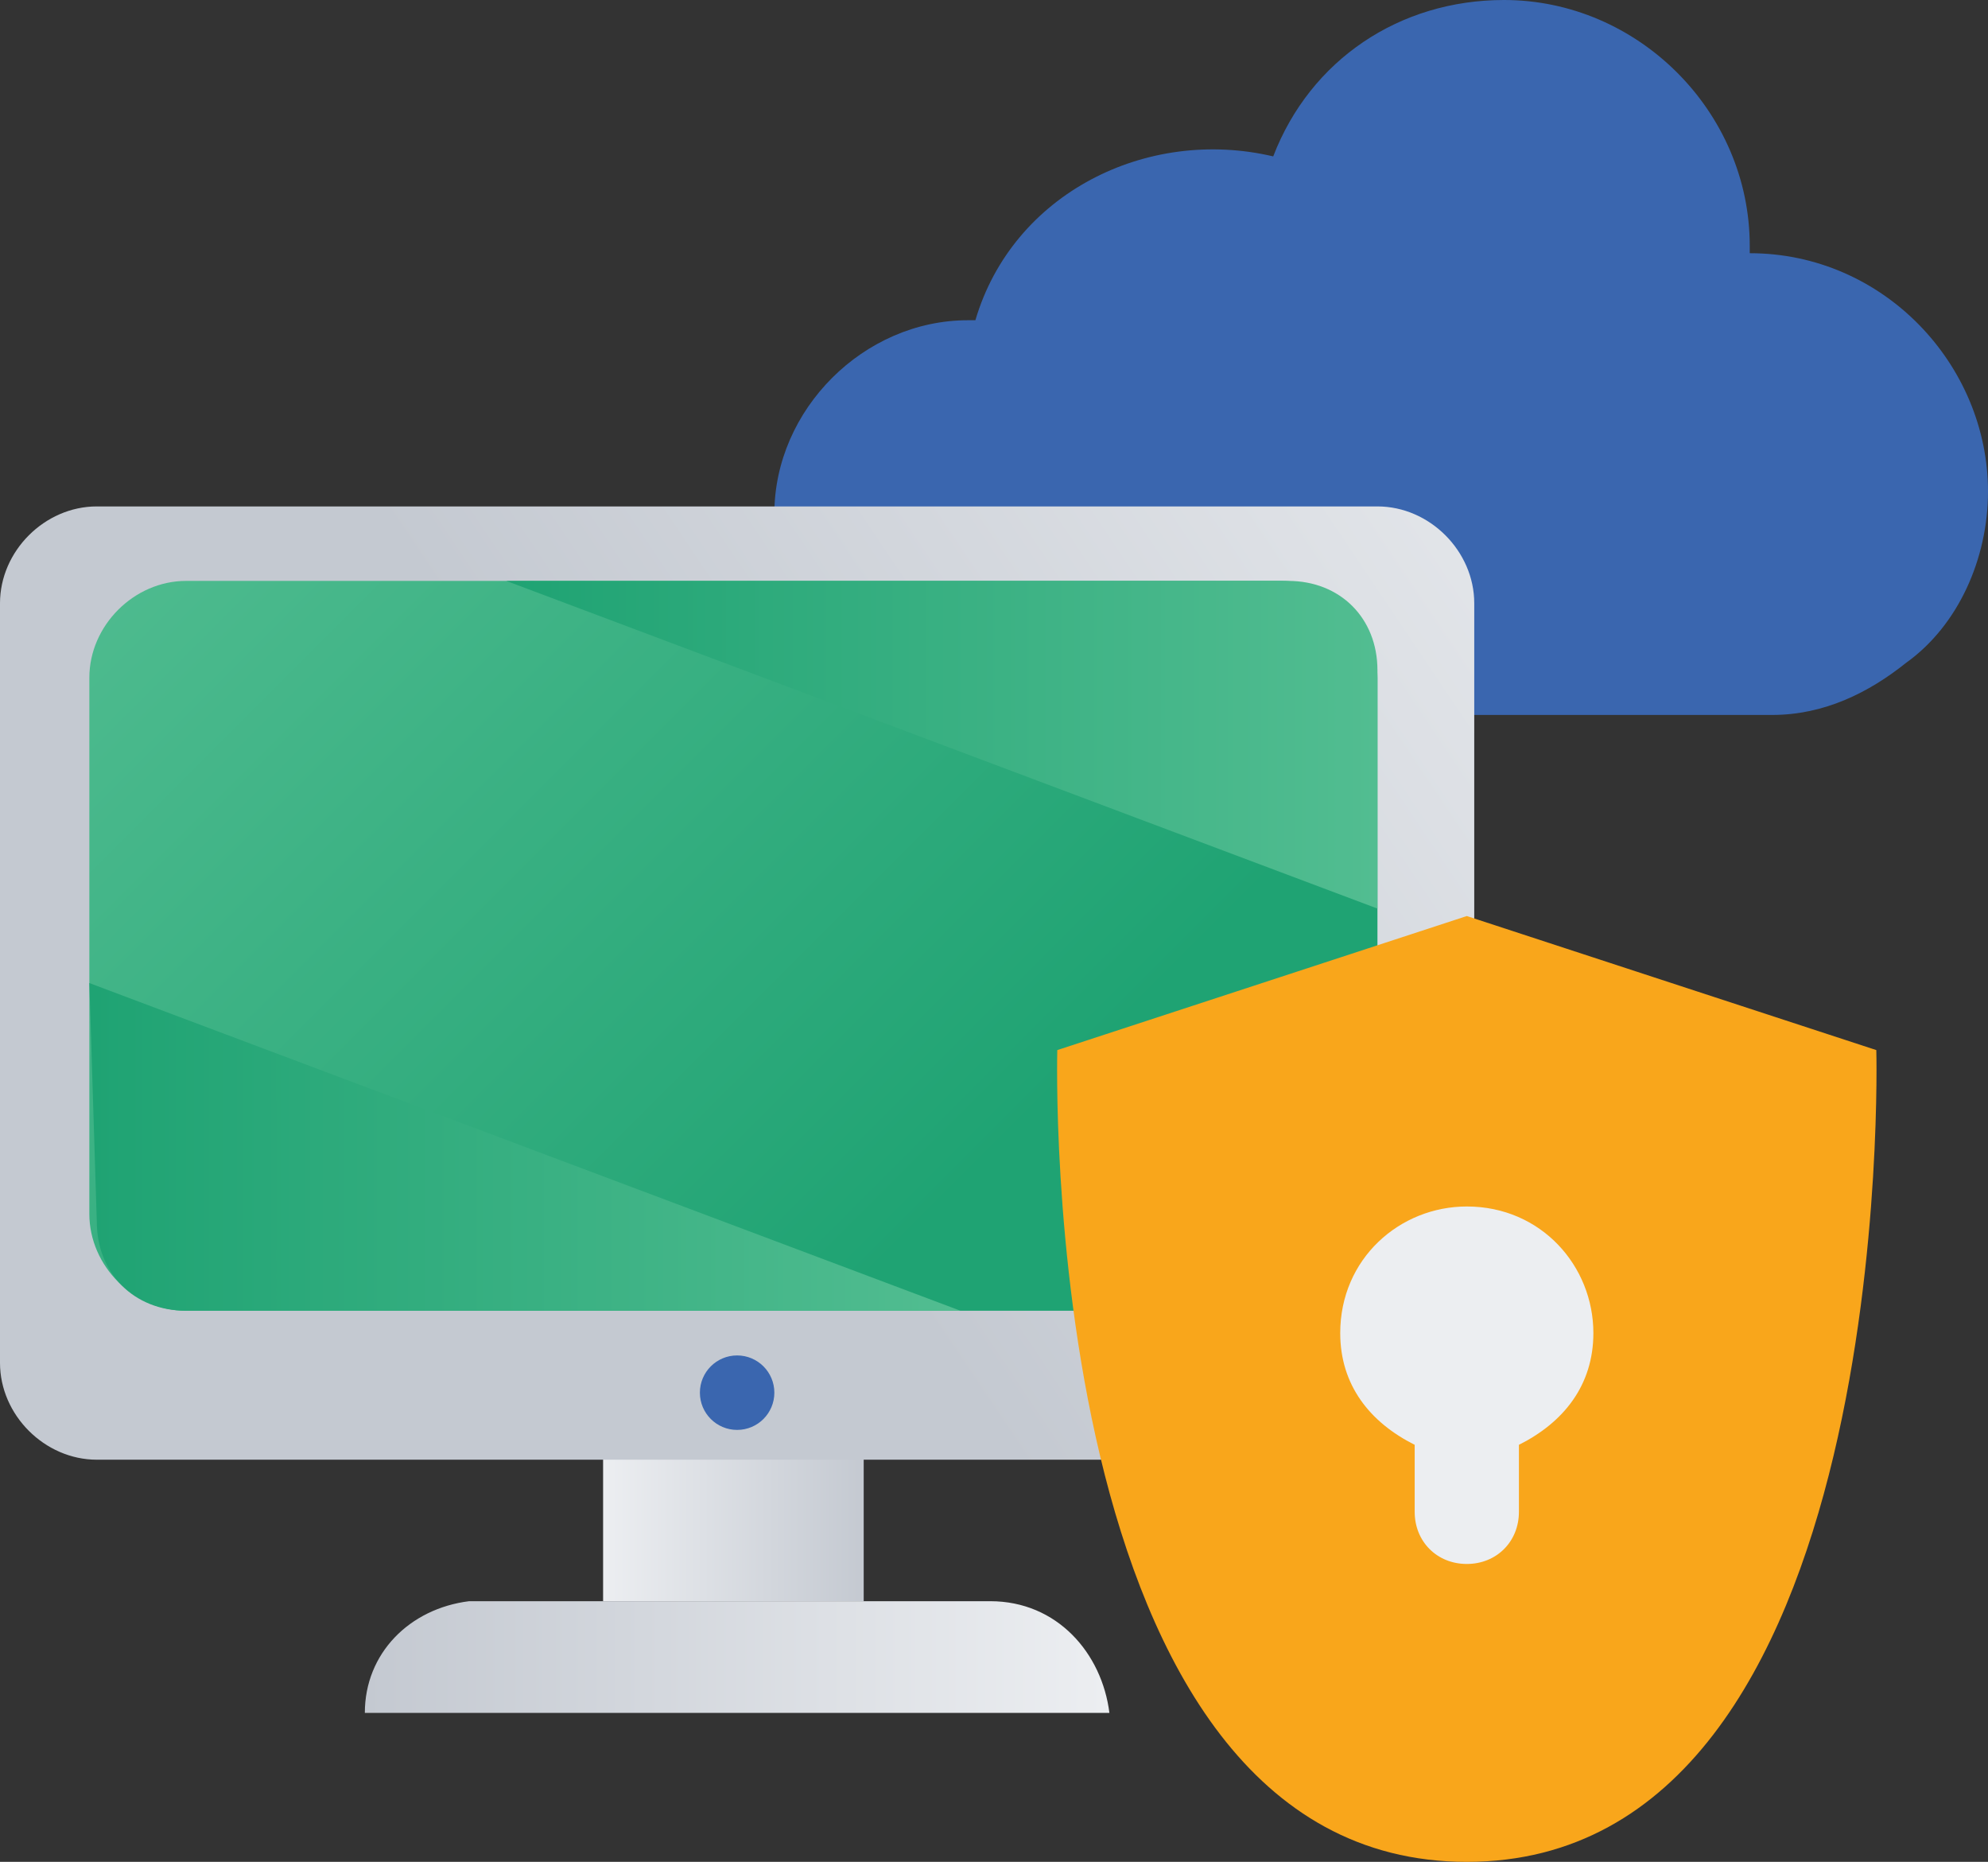 <?xml version="1.0" encoding="utf-8"?>
<!-- Generator: Adobe Illustrator 26.2.1, SVG Export Plug-In . SVG Version: 6.00 Build 0)  -->
<svg version="1.1" id="Layer_1" xmlns="http://www.w3.org/2000/svg" xmlns:xlink="http://www.w3.org/1999/xlink" x="0px" y="0px"
	 viewBox="0 0 26.7 25" style="enable-background:new 0 0 26.7 25;" xml:space="preserve">
<rect x="0" y="0" width="26.7" height="25" fill="#333333" stroke="none"/>
<style type="text/css">
	.st0{fill:#3A66AF;}
	.st1{fill:url(#SVGID_1_);}
	.st2{fill:url(#SVGID_00000181768908648587110250000008142229525713424058_);}
	.st3{fill:url(#SVGID_00000017486119766612932280000009240189618194038197_);}
	.st4{fill:url(#SVGID_00000106847923407643355670000017409041221042894014_);}
	.st5{fill:url(#SVGID_00000166634975846061103950000016073784320245147815_);}
	.st6{fill:url(#SVGID_00000155853518179891960250000002153926035188127650_);}
	.st7{fill:#F9A61B;}
	.st8{fill:#ECEEF1;}
</style>
<path class="st0" d="M26.7,6.6c0-1.7-1.4-3.2-3.2-3.2l0,0V3.3c0-1.8-1.5-3.3-3.3-3.3c-1.4,0-2.6,0.8-3.1,2.1c-1.7-0.4-3.5,0.5-4,2.2
	H13c-1.4,0-2.6,1.2-2.6,2.6v0v0.1c0,1.4,1.2,2.6,2.6,2.6h10.8c0.7,0,1.3-0.3,1.8-0.7C26.3,8.4,26.7,7.5,26.7,6.6z"/>
<linearGradient id="SVGID_1_" gradientUnits="userSpaceOnUse" x1="8.13" y1="6.947" x2="11.62" y2="6.947" gradientTransform="matrix(1 0 0 -1 0 27.023)">
	<stop  offset="0" style="stop-color:#ECEEF1"/>
	<stop  offset="1" style="stop-color:#C4C9D1"/>
</linearGradient>
<path class="st1" d="M8.1,18.7h3.5v2.8H8.1V18.7z"/>
<linearGradient id="SVGID_00000071529162748078154140000008244468952521428390_" gradientUnits="userSpaceOnUse" x1="22.775" y1="22.434" x2="9.495" y2="13.514" gradientTransform="matrix(1 0 0 -1 0 27.023)">
	<stop  offset="0" style="stop-color:#ECEEF1"/>
	<stop  offset="1" style="stop-color:#C4C9D1"/>
</linearGradient>
<path style="fill:url(#SVGID_00000071529162748078154140000008244468952521428390_);" d="M18.5,19.6H1.3c-0.7,0-1.3-0.6-1.3-1.3l0,0
	V8.1c0-0.7,0.6-1.3,1.3-1.3l0,0h17.2c0.7,0,1.3,0.6,1.3,1.3l0,0v10.3C19.8,19.1,19.2,19.6,18.5,19.6C18.5,19.6,18.5,19.6,18.5,19.6
	L18.5,19.6z"/>
<linearGradient id="SVGID_00000031898835746631362410000011090135976721367965_" gradientUnits="userSpaceOnUse" x1="13.023" y1="11.144" x2="2.373" y2="21.794" gradientTransform="matrix(1 0 0 -1 0 27.023)">
	<stop  offset="0" style="stop-color:#1FA373"/>
	<stop  offset="1" style="stop-color:#52BD91"/>
</linearGradient>
<path style="fill:url(#SVGID_00000031898835746631362410000011090135976721367965_);" d="M17.2,17.6H2.5c-0.7,0-1.3-0.6-1.3-1.3l0,0
	V9.1c0-0.7,0.6-1.3,1.3-1.3l0,0h14.7c0.7,0,1.3,0.6,1.3,1.3l0,0v7.3C18.5,17.1,17.9,17.6,17.2,17.6L17.2,17.6z"/>
<linearGradient id="SVGID_00000114790698656862093790000006097413376862520255_" gradientUnits="userSpaceOnUse" x1="14.85" y1="4.772" x2="4.91" y2="4.772" gradientTransform="matrix(1 0 0 -1 0 27.023)">
	<stop  offset="0" style="stop-color:#ECEEF1"/>
	<stop  offset="1" style="stop-color:#C4C9D1"/>
</linearGradient>
<path style="fill:url(#SVGID_00000114790698656862093790000006097413376862520255_);" d="M14.9,23H4.9c0-0.8,0.6-1.4,1.4-1.5h7
	C14.2,21.5,14.8,22.2,14.9,23L14.9,23z"/>
<circle class="st0" cx="9.9" cy="18.7" r="0.5"/>
<linearGradient id="SVGID_00000111886142350168607650000003623920047525090697_" gradientUnits="userSpaceOnUse" x1="1.24" y1="11.582" x2="12.92" y2="11.582" gradientTransform="matrix(1 0 0 -1 0 27.023)">
	<stop  offset="0" style="stop-color:#1FA373"/>
	<stop  offset="1" style="stop-color:#52BD91"/>
</linearGradient>
<path style="fill:url(#SVGID_00000111886142350168607650000003623920047525090697_);" d="M1.2,13.2l11.7,4.4H2.5
	c-0.7,0-1.2-0.5-1.2-1.2l0,0L1.2,13.2z"/>
<linearGradient id="SVGID_00000023262569395950836240000003911441388037802936_" gradientUnits="userSpaceOnUse" x1="6.83" y1="16.992" x2="18.51" y2="16.992" gradientTransform="matrix(1 0 0 -1 0 27.023)">
	<stop  offset="0" style="stop-color:#1FA373"/>
	<stop  offset="1" style="stop-color:#52BD91"/>
</linearGradient>
<path style="fill:url(#SVGID_00000023262569395950836240000003911441388037802936_);" d="M18.5,12.2L6.8,7.8h10.5
	c0.7,0,1.2,0.5,1.2,1.2L18.5,12.2z"/>
<path class="st7" d="M25.2,14.1l-5.5-1.8l-5.5,1.8c0,0-0.3,10.9,5.5,10.9S25.2,14.1,25.2,14.1z"/>
<path class="st8" d="M21.4,17.9c0-0.9-0.7-1.7-1.7-1.7c-0.9,0-1.7,0.7-1.7,1.7c0,0.7,0.4,1.2,1,1.5v0.9c0,0.4,0.3,0.7,0.7,0.7
	c0.4,0,0.7-0.3,0.7-0.7v-0.9C21,19.1,21.4,18.6,21.4,17.9z"/>
</svg>
